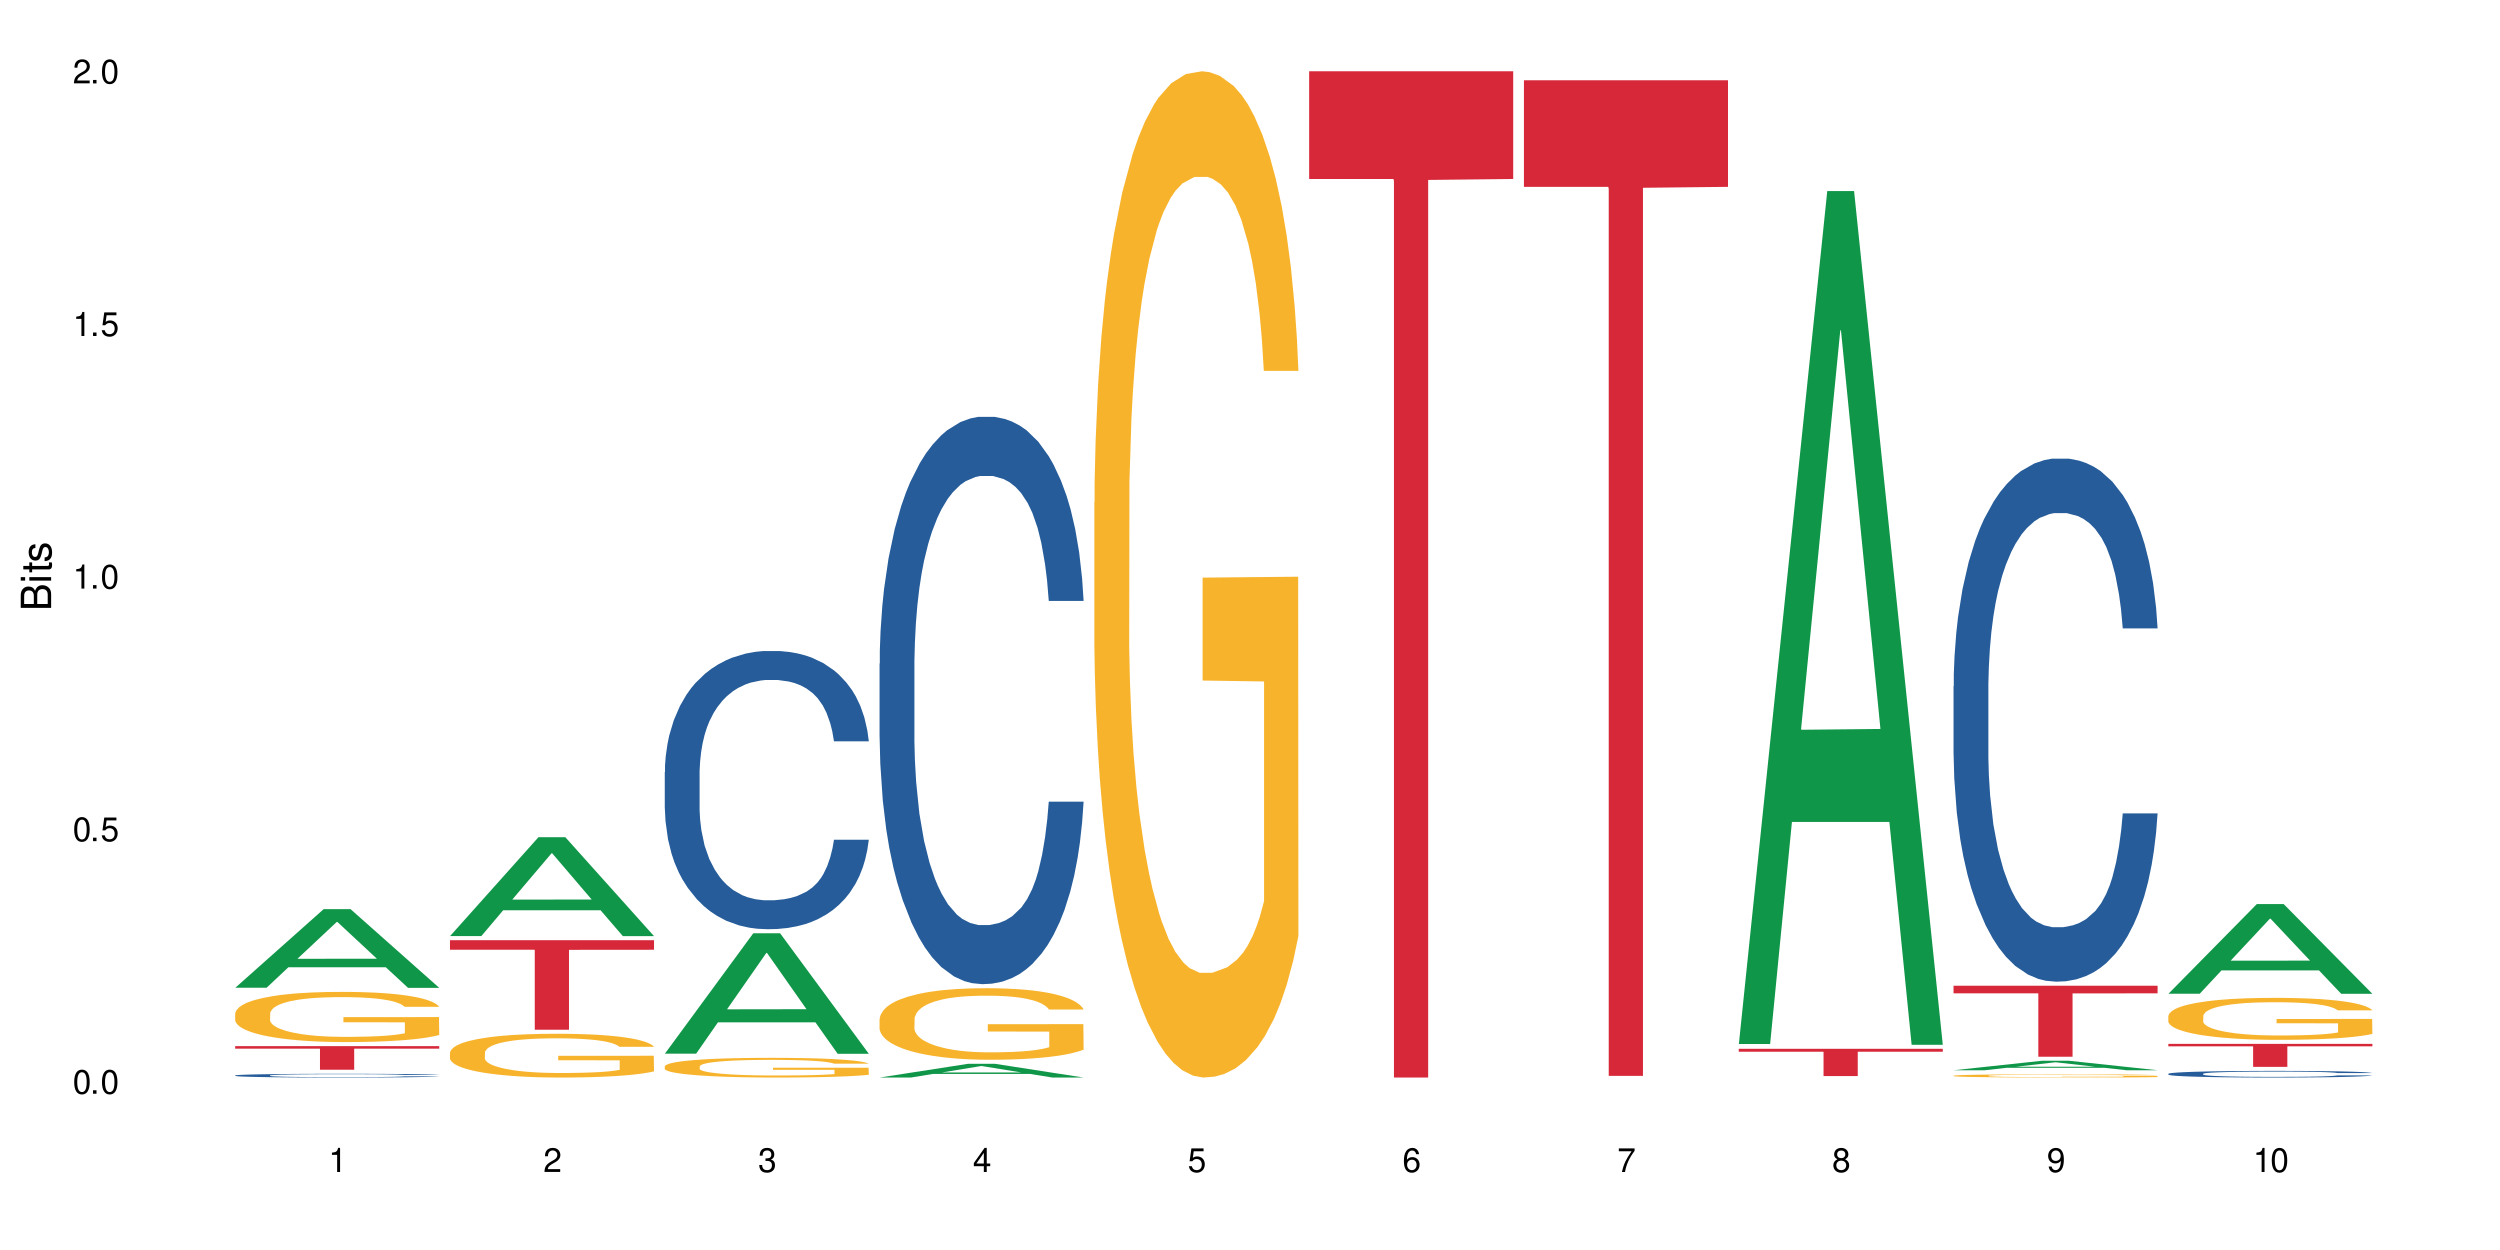<?xml version="1.0" encoding="UTF-8"?>
<svg xmlns="http://www.w3.org/2000/svg" xmlns:xlink="http://www.w3.org/1999/xlink" width="720" height="360" viewBox="0 0 720 360">
<defs>
<g>
<g id="glyph-0-0">
</g>
<g id="glyph-0-1">
<path d="M 2.641 -6.938 C 2 -6.938 1.422 -6.656 1.078 -6.172 C 0.641 -5.562 0.406 -4.641 0.406 -3.359 C 0.406 -1.016 1.188 0.219 2.641 0.219 C 4.078 0.219 4.859 -1.016 4.859 -3.297 C 4.859 -4.641 4.656 -5.547 4.203 -6.172 C 3.844 -6.656 3.281 -6.938 2.641 -6.938 Z M 2.641 -6.188 C 3.547 -6.188 4 -5.25 4 -3.375 C 4 -1.406 3.562 -0.484 2.625 -0.484 C 1.734 -0.484 1.281 -1.438 1.281 -3.344 C 1.281 -5.25 1.734 -6.188 2.641 -6.188 Z M 2.641 -6.188 "/>
</g>
<g id="glyph-0-2">
<path d="M 1.828 -1 L 0.828 -1 L 0.828 0 L 1.828 0 Z M 1.828 -1 "/>
</g>
<g id="glyph-0-3">
<path d="M 4.562 -6.797 L 1.062 -6.797 L 0.547 -3.094 L 1.328 -3.094 C 1.719 -3.562 2.047 -3.734 2.578 -3.734 C 3.484 -3.734 4.062 -3.109 4.062 -2.094 C 4.062 -1.125 3.484 -0.531 2.578 -0.531 C 1.828 -0.531 1.375 -0.906 1.188 -1.672 L 0.328 -1.672 C 0.453 -1.109 0.547 -0.844 0.75 -0.594 C 1.125 -0.078 1.828 0.219 2.594 0.219 C 3.969 0.219 4.922 -0.781 4.922 -2.219 C 4.922 -3.562 4.031 -4.484 2.719 -4.484 C 2.25 -4.484 1.859 -4.359 1.469 -4.062 L 1.734 -5.969 L 4.562 -5.969 Z M 4.562 -6.797 "/>
</g>
<g id="glyph-0-4">
<path d="M 2.484 -4.938 L 2.484 0 L 3.328 0 L 3.328 -6.938 L 2.766 -6.938 C 2.469 -5.875 2.281 -5.734 0.984 -5.562 L 0.984 -4.938 Z M 2.484 -4.938 "/>
</g>
<g id="glyph-0-5">
<path d="M 4.859 -0.828 L 1.281 -0.828 C 1.359 -1.406 1.672 -1.781 2.5 -2.281 L 3.469 -2.828 C 4.406 -3.344 4.906 -4.062 4.906 -4.906 C 4.906 -5.484 4.672 -6.031 4.266 -6.406 C 3.859 -6.766 3.375 -6.938 2.719 -6.938 C 1.859 -6.938 1.219 -6.625 0.844 -6.031 C 0.609 -5.672 0.5 -5.234 0.484 -4.531 L 1.328 -4.531 C 1.359 -5.016 1.406 -5.281 1.531 -5.516 C 1.75 -5.938 2.188 -6.203 2.703 -6.203 C 3.469 -6.203 4.031 -5.641 4.031 -4.891 C 4.031 -4.344 3.719 -3.859 3.125 -3.516 L 2.234 -3 C 0.812 -2.172 0.406 -1.531 0.328 -0.016 L 4.859 -0.016 Z M 4.859 -0.828 "/>
</g>
<g id="glyph-0-6">
<path d="M 2.125 -3.188 L 2.578 -3.188 C 3.5 -3.188 3.984 -2.766 3.984 -1.922 C 3.984 -1.062 3.469 -0.531 2.594 -0.531 C 1.656 -0.531 1.203 -1 1.156 -2.016 L 0.312 -2.016 C 0.344 -1.453 0.438 -1.094 0.609 -0.781 C 0.953 -0.109 1.625 0.219 2.547 0.219 C 3.953 0.219 4.859 -0.625 4.859 -1.938 C 4.859 -2.828 4.516 -3.297 3.703 -3.594 C 4.344 -3.844 4.656 -4.328 4.656 -5.031 C 4.656 -6.219 3.875 -6.938 2.578 -6.938 C 1.203 -6.938 0.484 -6.172 0.453 -4.703 L 1.297 -4.703 C 1.312 -5.125 1.344 -5.359 1.453 -5.578 C 1.641 -5.969 2.062 -6.203 2.594 -6.203 C 3.344 -6.203 3.797 -5.75 3.797 -5 C 3.797 -4.516 3.609 -4.219 3.25 -4.047 C 3.016 -3.953 2.703 -3.922 2.125 -3.906 Z M 2.125 -3.188 "/>
</g>
<g id="glyph-0-7">
<path d="M 3.141 -1.672 L 3.141 0 L 3.984 0 L 3.984 -1.672 L 4.984 -1.672 L 4.984 -2.438 L 3.984 -2.438 L 3.984 -6.938 L 3.359 -6.938 L 0.266 -2.578 L 0.266 -1.672 Z M 3.141 -2.438 L 1 -2.438 L 3.141 -5.5 Z M 3.141 -2.438 "/>
</g>
<g id="glyph-0-8">
<path d="M 4.781 -5.125 C 4.609 -6.266 3.891 -6.938 2.844 -6.938 C 2.094 -6.938 1.422 -6.578 1.031 -5.953 C 0.594 -5.266 0.406 -4.422 0.406 -3.172 C 0.406 -2 0.578 -1.25 0.984 -0.641 C 1.359 -0.078 1.953 0.219 2.703 0.219 C 3.984 0.219 4.922 -0.75 4.922 -2.094 C 4.922 -3.375 4.062 -4.281 2.844 -4.281 C 2.172 -4.281 1.641 -4.031 1.281 -3.516 C 1.281 -5.234 1.828 -6.188 2.797 -6.188 C 3.391 -6.188 3.797 -5.797 3.938 -5.125 Z M 2.734 -3.531 C 3.547 -3.531 4.062 -2.953 4.062 -2.031 C 4.062 -1.156 3.484 -0.531 2.703 -0.531 C 1.922 -0.531 1.328 -1.188 1.328 -2.078 C 1.328 -2.938 1.906 -3.531 2.734 -3.531 Z M 2.734 -3.531 "/>
</g>
<g id="glyph-0-9">
<path d="M 4.984 -6.797 L 0.438 -6.797 L 0.438 -5.969 L 4.109 -5.969 C 2.5 -3.656 1.828 -2.234 1.328 0 L 2.219 0 C 2.594 -2.172 3.453 -4.047 4.984 -6.094 Z M 4.984 -6.797 "/>
</g>
<g id="glyph-0-10">
<path d="M 3.75 -3.656 C 4.469 -4.094 4.688 -4.438 4.688 -5.078 C 4.688 -6.172 3.844 -6.938 2.641 -6.938 C 1.438 -6.938 0.594 -6.172 0.594 -5.094 C 0.594 -4.438 0.812 -4.094 1.516 -3.656 C 0.734 -3.266 0.359 -2.703 0.359 -1.922 C 0.359 -0.656 1.281 0.219 2.641 0.219 C 3.984 0.219 4.922 -0.656 4.922 -1.922 C 4.922 -2.703 4.531 -3.266 3.75 -3.656 Z M 2.641 -6.188 C 3.359 -6.188 3.812 -5.75 3.812 -5.062 C 3.812 -4.406 3.344 -3.984 2.641 -3.984 C 1.922 -3.984 1.453 -4.406 1.453 -5.078 C 1.453 -5.75 1.922 -6.188 2.641 -6.188 Z M 2.641 -3.266 C 3.484 -3.266 4.062 -2.719 4.062 -1.906 C 4.062 -1.078 3.484 -0.531 2.625 -0.531 C 1.797 -0.531 1.219 -1.094 1.219 -1.906 C 1.219 -2.719 1.781 -3.266 2.641 -3.266 Z M 2.641 -3.266 "/>
</g>
<g id="glyph-0-11">
<path d="M 0.516 -1.578 C 0.672 -0.453 1.406 0.219 2.438 0.219 C 3.188 0.219 3.859 -0.141 4.266 -0.766 C 4.688 -1.453 4.891 -2.297 4.891 -3.547 C 4.891 -4.719 4.703 -5.453 4.312 -6.078 C 3.938 -6.641 3.344 -6.938 2.594 -6.938 C 1.297 -6.938 0.359 -5.969 0.359 -4.625 C 0.359 -3.344 1.234 -2.453 2.453 -2.453 C 3.094 -2.453 3.578 -2.672 4.016 -3.203 C 4 -1.484 3.469 -0.531 2.5 -0.531 C 1.906 -0.531 1.484 -0.906 1.359 -1.578 Z M 2.578 -6.203 C 3.375 -6.203 3.969 -5.531 3.969 -4.641 C 3.969 -3.797 3.391 -3.188 2.547 -3.188 C 1.734 -3.188 1.234 -3.766 1.234 -4.688 C 1.234 -5.562 1.797 -6.203 2.578 -6.203 Z M 2.578 -6.203 "/>
</g>
<g id="glyph-1-0">
</g>
<g id="glyph-1-1">
<path d="M 0 -0.953 L 0 -4.891 C 0 -5.719 -0.234 -6.344 -0.734 -6.797 C -1.188 -7.234 -1.812 -7.469 -2.5 -7.469 C -3.547 -7.469 -4.188 -7 -4.625 -5.875 C -4.984 -6.688 -5.625 -7.094 -6.531 -7.094 C -7.172 -7.094 -7.734 -6.859 -8.141 -6.391 C -8.562 -5.922 -8.75 -5.344 -8.75 -4.5 L -8.75 -0.953 Z M -4.984 -2.062 L -7.766 -2.062 L -7.766 -4.219 C -7.766 -4.844 -7.688 -5.203 -7.453 -5.5 C -7.219 -5.812 -6.859 -5.969 -6.375 -5.969 C -5.891 -5.969 -5.531 -5.812 -5.297 -5.5 C -5.062 -5.203 -4.984 -4.844 -4.984 -4.219 Z M -0.984 -2.062 L -4 -2.062 L -4 -4.781 C -4 -5.766 -3.438 -6.359 -2.484 -6.359 C -1.547 -6.359 -0.984 -5.766 -0.984 -4.781 Z M -0.984 -2.062 "/>
</g>
<g id="glyph-1-2">
<path d="M -6.281 -1.797 L -6.281 -0.797 L 0 -0.797 L 0 -1.797 Z M -8.75 -1.797 L -8.75 -0.797 L -7.484 -0.797 L -7.484 -1.797 Z M -8.75 -1.797 "/>
</g>
<g id="glyph-1-3">
<path d="M -6.281 -3.047 L -6.281 -2.016 L -8.016 -2.016 L -8.016 -1.016 L -6.281 -1.016 L -6.281 -0.172 L -5.469 -0.172 L -5.469 -1.016 L -0.719 -1.016 C -0.078 -1.016 0.281 -1.453 0.281 -2.234 C 0.281 -2.5 0.25 -2.719 0.188 -3.047 L -0.641 -3.047 C -0.609 -2.906 -0.594 -2.766 -0.594 -2.562 C -0.594 -2.141 -0.719 -2.016 -1.156 -2.016 L -5.469 -2.016 L -5.469 -3.047 Z M -6.281 -3.047 "/>
</g>
<g id="glyph-1-4">
<path d="M -4.531 -5.25 C -5.766 -5.25 -6.469 -4.422 -6.469 -2.969 C -6.469 -1.516 -5.719 -0.562 -4.547 -0.562 C -3.562 -0.562 -3.094 -1.062 -2.734 -2.562 L -2.516 -3.484 C -2.344 -4.188 -2.094 -4.469 -1.641 -4.469 C -1.047 -4.469 -0.641 -3.875 -0.641 -3 C -0.641 -2.453 -0.797 -2 -1.062 -1.75 C -1.25 -1.594 -1.422 -1.531 -1.875 -1.469 L -1.875 -0.406 C -0.422 -0.453 0.281 -1.266 0.281 -2.922 C 0.281 -4.5 -0.5 -5.516 -1.719 -5.516 C -2.656 -5.516 -3.172 -4.984 -3.469 -3.734 L -3.703 -2.766 C -3.891 -1.953 -4.156 -1.609 -4.594 -1.609 C -5.188 -1.609 -5.547 -2.125 -5.547 -2.938 C -5.547 -3.75 -5.203 -4.172 -4.531 -4.203 Z M -4.531 -5.25 "/>
</g>
</g>
</defs>
<rect x="-72" y="-36" width="864" height="432" fill="rgb(100%, 100%, 100%)" fill-opacity="1"/>
<path fill-rule="nonzero" fill="rgb(6.275%, 58.824%, 28.235%)" fill-opacity="1" d="M 67.73 284.477 L 67.793 284.457 L 93.223 261.824 L 100.945 261.824 L 126.5 284.5 L 117.52 284.5 L 111.117 278.578 L 83.051 278.578 L 76.773 284.477 L 67.73 284.477 L 85.75 276.133 L 108.543 276.109 L 97.176 265.527 L 97.051 265.508 L 96.926 265.57 L 85.688 276.109 L 85.75 276.133 Z M 67.73 284.477 "/>
<path fill-rule="nonzero" fill="rgb(14.51%, 36.078%, 60%)" fill-opacity="1" d="M 67.73 309.723 L 67.801 309.723 L 67.801 309.699 L 68.02 309.66 L 68.52 309.613 L 69.02 309.582 L 70.312 309.523 L 72.102 309.465 L 73.965 309.422 L 75.328 309.398 L 76.547 309.379 L 79.34 309.34 L 81.133 309.324 L 83.066 309.305 L 85.434 309.289 L 87.152 309.277 L 91.023 309.262 L 93.891 309.258 L 96.113 309.254 L 100.914 309.254 L 103.781 309.258 L 105.859 309.262 L 108.152 309.27 L 110.086 309.277 L 113.457 309.301 L 116.465 309.328 L 117.828 309.344 L 119.977 309.375 L 121.625 309.406 L 122.773 309.43 L 124.062 309.465 L 125.207 309.512 L 126.07 309.562 L 126.5 309.605 L 116.465 309.605 L 115.965 309.562 L 115.391 309.535 L 114.316 309.492 L 113.238 309.465 L 111.734 309.438 L 110.375 309.418 L 108.512 309.398 L 106.863 309.387 L 105.141 309.379 L 103.492 309.371 L 100.34 309.367 L 95.324 309.367 L 92.527 309.375 L 91.023 309.383 L 88.871 309.398 L 87.367 309.41 L 85.578 309.43 L 84.359 309.445 L 82.852 309.473 L 81.777 309.496 L 80.559 309.527 L 79.844 309.551 L 79.199 309.578 L 78.625 309.613 L 78.195 309.645 L 77.906 309.684 L 77.766 309.719 L 77.766 309.871 L 77.906 309.906 L 78.266 309.949 L 79.199 310.008 L 80.559 310.059 L 82.137 310.102 L 83.641 310.133 L 84.5 310.145 L 85.648 310.16 L 87.441 310.18 L 90.02 310.199 L 91.523 310.207 L 93.816 310.215 L 96.184 310.219 L 99.336 310.219 L 102.133 310.215 L 103.996 310.211 L 105.93 310.203 L 108.582 310.188 L 110.23 310.172 L 111.664 310.152 L 112.738 310.133 L 113.457 310.117 L 114.531 310.086 L 115.391 310.055 L 116.035 310.02 L 116.465 309.984 L 126.5 309.984 L 126.07 310.023 L 125.422 310.062 L 124.777 310.094 L 123.777 310.125 L 122.629 310.156 L 120.98 310.191 L 119.617 310.215 L 117.828 310.238 L 116.18 310.258 L 114.387 310.273 L 111.734 310.293 L 110.016 310.305 L 108.152 310.312 L 105.93 310.32 L 103.137 310.328 L 100.125 310.332 L 94.32 310.332 L 92.098 310.328 L 89.16 310.316 L 85.504 310.301 L 82.852 310.281 L 80.773 310.262 L 78.984 310.242 L 76.977 310.215 L 74.395 310.172 L 72.82 310.141 L 71.746 310.113 L 70.527 310.074 L 69.664 310.039 L 68.664 309.984 L 67.945 309.914 L 67.73 309.859 Z M 67.73 309.723 "/>
<path fill-rule="nonzero" fill="rgb(96.863%, 70.196%, 16.863%)" fill-opacity="1" d="M 67.73 291.852 L 67.801 291.84 L 67.801 291.574 L 68.09 290.98 L 68.805 290.164 L 69.738 289.492 L 70.742 288.961 L 71.387 288.684 L 72.461 288.289 L 73.395 288 L 75.758 287.406 L 78.77 286.852 L 80.418 286.613 L 82.281 286.391 L 84.93 286.137 L 86.148 286.047 L 89.875 285.836 L 94.105 285.703 L 98.762 285.664 L 100.914 285.676 L 103.852 285.73 L 107.863 285.875 L 110.16 286.008 L 111.949 286.137 L 113.812 286.309 L 116.105 286.574 L 118.258 286.891 L 119.977 287.207 L 121.695 287.602 L 123.129 288.027 L 124.348 288.488 L 125.422 289.043 L 126.07 289.504 L 126.5 289.965 L 116.535 289.965 L 115.965 289.504 L 115.32 289.148 L 114.242 288.711 L 113.168 288.395 L 112.094 288.145 L 110.086 287.801 L 108.367 287.59 L 106.215 287.406 L 104.137 287.285 L 101.773 287.207 L 100.34 287.18 L 96.543 287.18 L 93.102 287.273 L 91.094 287.379 L 89.66 287.484 L 87.656 287.684 L 86.438 287.84 L 85.719 287.945 L 83.57 288.355 L 82.137 288.727 L 81.348 288.977 L 80.344 289.371 L 79.629 289.727 L 78.84 290.258 L 78.41 290.652 L 77.836 291.551 L 77.766 293.926 L 77.98 294.426 L 78.41 294.969 L 78.984 295.441 L 79.844 295.945 L 80.703 296.328 L 82.207 296.844 L 83.496 297.184 L 84.5 297.41 L 86.438 297.766 L 87.227 297.887 L 89.09 298.121 L 91.023 298.309 L 93.387 298.465 L 95.18 298.543 L 98.047 298.609 L 101.703 298.609 L 106 298.531 L 108.727 298.426 L 110.59 298.32 L 111.809 298.227 L 113.312 298.082 L 114.387 297.949 L 115.391 297.805 L 116.609 297.582 L 116.609 294.426 L 98.906 294.414 L 98.906 292.934 L 126.426 292.922 L 126.5 298.082 L 124.992 298.438 L 123.129 298.781 L 121.34 299.047 L 119.477 299.27 L 116.824 299.52 L 114.672 299.68 L 111.375 299.863 L 108.367 299.984 L 105.215 300.062 L 102.418 300.102 L 99.121 300.117 L 96.184 300.09 L 93.031 300.012 L 90.52 299.902 L 88.227 299.773 L 85.934 299.602 L 83.066 299.324 L 81.203 299.098 L 79.27 298.82 L 77.336 298.492 L 75.613 298.137 L 74.469 297.859 L 73.32 297.543 L 72.102 297.145 L 70.957 296.695 L 70.098 296.289 L 69.309 295.824 L 68.734 295.391 L 68.16 294.797 L 67.875 294.32 L 67.73 293.91 Z M 67.73 291.852 "/>
<path fill-rule="nonzero" fill="rgb(83.922%, 15.686%, 22.353%)" fill-opacity="1" d="M 67.73 301.277 L 126.5 301.277 L 126.5 302.008 L 102.008 302.016 L 102.008 308.09 L 92.152 308.09 L 92.152 302.02 L 92.008 302.008 L 67.73 302.008 Z M 67.73 301.277 "/>
<path fill-rule="nonzero" fill="rgb(6.275%, 58.824%, 28.235%)" fill-opacity="1" d="M 129.594 269.578 L 129.656 269.551 L 155.082 241.105 L 162.805 241.105 L 188.359 269.605 L 179.383 269.605 L 172.977 262.164 L 144.91 262.164 L 138.633 269.578 L 129.594 269.578 L 147.613 259.09 L 170.402 259.062 L 159.039 245.762 L 158.914 245.734 L 158.789 245.816 L 147.547 259.062 L 147.613 259.09 Z M 129.594 269.578 "/>
<path fill-rule="nonzero" fill="rgb(96.863%, 70.196%, 16.863%)" fill-opacity="1" d="M 129.594 303.125 L 129.664 303.113 L 129.664 302.883 L 129.949 302.363 L 130.668 301.652 L 131.598 301.062 L 132.602 300.602 L 133.246 300.359 L 134.32 300.016 L 135.254 299.762 L 137.617 299.246 L 140.629 298.762 L 142.277 298.555 L 144.141 298.359 L 146.793 298.141 L 148.012 298.059 L 151.738 297.875 L 155.965 297.758 L 160.625 297.723 L 162.773 297.734 L 165.711 297.781 L 169.727 297.91 L 172.02 298.023 L 173.812 298.141 L 175.676 298.289 L 177.969 298.52 L 180.117 298.797 L 181.836 299.07 L 183.559 299.418 L 184.992 299.785 L 186.211 300.188 L 187.285 300.672 L 187.93 301.074 L 188.359 301.477 L 178.398 301.477 L 177.824 301.074 L 177.18 300.766 L 176.105 300.383 L 175.031 300.109 L 173.953 299.891 L 171.949 299.59 L 170.227 299.406 L 168.078 299.246 L 166 299.141 L 163.633 299.07 L 162.199 299.047 L 158.402 299.047 L 154.961 299.129 L 152.957 299.223 L 151.523 299.312 L 149.516 299.484 L 148.297 299.625 L 147.582 299.715 L 145.43 300.074 L 143.996 300.395 L 143.207 300.613 L 142.207 300.961 L 141.488 301.27 L 140.699 301.73 L 140.27 302.078 L 139.695 302.859 L 139.625 304.934 L 139.84 305.371 L 140.27 305.844 L 140.844 306.258 L 141.703 306.695 L 142.562 307.027 L 144.07 307.477 L 145.359 307.777 L 146.363 307.973 L 148.297 308.281 L 149.086 308.387 L 150.949 308.594 L 152.883 308.754 L 155.25 308.895 L 157.039 308.961 L 159.906 309.02 L 163.562 309.02 L 167.863 308.949 L 170.586 308.859 L 172.449 308.766 L 173.668 308.688 L 175.172 308.559 L 176.246 308.445 L 177.25 308.316 L 178.469 308.121 L 178.469 305.371 L 160.766 305.359 L 160.766 304.07 L 188.289 304.059 L 188.359 308.559 L 186.855 308.871 L 184.992 309.168 L 183.199 309.398 L 181.336 309.594 L 178.684 309.812 L 176.535 309.953 L 173.238 310.113 L 170.227 310.219 L 167.074 310.285 L 164.277 310.32 L 160.984 310.332 L 158.043 310.309 L 154.891 310.242 L 152.383 310.148 L 150.09 310.031 L 147.797 309.883 L 144.93 309.641 L 143.066 309.445 L 141.129 309.203 L 139.195 308.918 L 137.477 308.605 L 136.328 308.363 L 135.184 308.086 L 133.965 307.742 L 132.816 307.352 L 131.957 306.992 L 131.168 306.59 L 130.594 306.211 L 130.023 305.691 L 129.734 305.277 L 129.594 304.922 Z M 129.594 303.125 "/>
<path fill-rule="nonzero" fill="rgb(83.922%, 15.686%, 22.353%)" fill-opacity="1" d="M 129.594 270.77 L 188.359 270.77 L 188.359 273.531 L 163.867 273.555 L 163.867 296.559 L 154.012 296.559 L 154.012 273.578 L 153.871 273.531 L 129.594 273.531 Z M 129.594 270.77 "/>
<path fill-rule="nonzero" fill="rgb(6.275%, 58.824%, 28.235%)" fill-opacity="1" d="M 191.453 303.457 L 191.516 303.426 L 216.945 268.781 L 224.668 268.781 L 250.219 303.488 L 241.242 303.488 L 234.84 294.43 L 206.773 294.43 L 200.492 303.457 L 191.453 303.457 L 209.473 290.684 L 232.266 290.648 L 220.898 274.453 L 220.773 274.422 L 220.648 274.52 L 209.41 290.648 L 209.473 290.684 Z M 191.453 303.457 "/>
<path fill-rule="nonzero" fill="rgb(14.51%, 36.078%, 60%)" fill-opacity="1" d="M 191.453 222.359 L 191.523 222.285 L 191.523 220.527 L 191.738 217.746 L 192.242 214.23 L 192.742 211.812 L 194.031 207.492 L 195.824 203.32 L 197.688 200.098 L 199.051 198.191 L 200.27 196.727 L 203.062 194.02 L 204.855 192.629 L 206.789 191.383 L 209.156 190.137 L 210.875 189.406 L 214.746 188.234 L 217.613 187.719 L 219.832 187.5 L 224.637 187.5 L 227.5 187.793 L 229.582 188.16 L 231.875 188.746 L 233.809 189.406 L 237.176 191.016 L 240.188 193.066 L 241.547 194.238 L 243.699 196.508 L 245.348 198.707 L 246.492 200.609 L 247.785 203.32 L 248.93 206.613 L 249.789 210.352 L 250.219 213.5 L 240.188 213.5 L 239.684 210.57 L 239.113 208.301 L 238.035 205.297 L 236.961 203.172 L 235.457 201.051 L 234.094 199.656 L 232.23 198.266 L 230.582 197.387 L 228.863 196.727 L 227.215 196.289 L 224.062 195.848 L 220.406 195.848 L 219.043 195.996 L 216.25 196.582 L 214.746 197.094 L 212.594 198.121 L 211.09 199.07 L 209.297 200.535 L 208.078 201.781 L 206.574 203.684 L 205.5 205.371 L 204.281 207.785 L 203.566 209.617 L 202.918 211.668 L 202.348 214.086 L 201.918 216.648 L 201.629 219.359 L 201.484 221.992 L 201.484 233.344 L 201.629 235.98 L 201.988 239.059 L 202.918 243.523 L 204.281 247.406 L 205.859 250.48 L 207.363 252.68 L 208.223 253.703 L 209.371 254.875 L 211.16 256.34 L 213.742 257.805 L 215.246 258.391 L 217.539 258.977 L 219.906 259.27 L 223.059 259.27 L 225.852 258.977 L 227.715 258.609 L 229.652 258.023 L 232.305 256.781 L 233.953 255.609 L 235.387 254.215 L 236.461 252.824 L 237.176 251.652 L 238.254 249.383 L 239.113 246.895 L 239.758 244.328 L 240.188 241.84 L 250.219 241.84 L 249.789 244.77 L 249.145 247.625 L 248.5 249.75 L 247.496 252.312 L 246.352 254.582 L 244.703 257.145 L 243.34 258.832 L 241.547 260.66 L 239.898 262.051 L 238.109 263.297 L 235.457 264.762 L 233.738 265.496 L 231.875 266.152 L 229.652 266.738 L 226.855 267.254 L 223.848 267.547 L 221.051 267.617 L 218.043 267.473 L 215.82 267.18 L 212.883 266.52 L 209.227 265.203 L 206.574 263.809 L 204.496 262.418 L 202.703 260.953 L 200.699 258.977 L 198.117 255.754 L 196.543 253.266 L 195.465 251.215 L 194.246 248.359 L 193.387 245.793 L 192.383 241.695 L 191.668 236.492 L 191.453 232.465 Z M 191.453 222.359 "/>
<path fill-rule="nonzero" fill="rgb(96.863%, 70.196%, 16.863%)" fill-opacity="1" d="M 191.453 307.086 L 191.523 307.082 L 191.523 306.977 L 191.812 306.742 L 192.527 306.422 L 193.461 306.156 L 194.461 305.949 L 195.109 305.84 L 196.184 305.688 L 197.113 305.57 L 199.48 305.34 L 202.488 305.121 L 204.137 305.027 L 206 304.938 L 208.652 304.84 L 209.871 304.805 L 213.598 304.723 L 217.828 304.668 L 222.484 304.652 L 224.637 304.66 L 227.574 304.68 L 231.586 304.738 L 233.879 304.789 L 235.672 304.84 L 237.535 304.906 L 239.828 305.012 L 241.98 305.137 L 243.699 305.262 L 245.418 305.418 L 246.852 305.582 L 248.07 305.762 L 249.145 305.98 L 249.789 306.164 L 250.219 306.344 L 240.258 306.344 L 239.684 306.164 L 239.039 306.023 L 237.965 305.852 L 236.891 305.727 L 235.816 305.629 L 233.809 305.492 L 232.09 305.41 L 229.938 305.34 L 227.859 305.293 L 225.496 305.262 L 224.062 305.25 L 220.262 305.25 L 216.824 305.285 L 214.816 305.328 L 213.383 305.371 L 211.375 305.445 L 210.156 305.508 L 209.441 305.551 L 207.293 305.711 L 205.859 305.855 L 205.07 305.957 L 204.066 306.109 L 203.348 306.25 L 202.562 306.457 L 202.133 306.613 L 201.559 306.965 L 201.484 307.898 L 201.703 308.098 L 202.133 308.309 L 202.703 308.496 L 203.566 308.695 L 204.426 308.844 L 205.93 309.047 L 207.219 309.18 L 208.223 309.27 L 210.156 309.41 L 210.945 309.457 L 212.809 309.551 L 214.746 309.621 L 217.109 309.684 L 218.902 309.715 L 221.77 309.742 L 225.422 309.742 L 229.723 309.711 L 232.445 309.668 L 234.309 309.629 L 235.527 309.59 L 237.035 309.535 L 238.109 309.48 L 239.113 309.426 L 240.332 309.336 L 240.332 308.098 L 222.629 308.094 L 222.629 307.512 L 250.148 307.508 L 250.219 309.535 L 248.715 309.672 L 246.852 309.809 L 245.059 309.914 L 243.195 310 L 240.547 310.098 L 238.395 310.16 L 235.098 310.234 L 232.09 310.281 L 228.934 310.312 L 226.141 310.328 L 222.844 310.332 L 219.906 310.32 L 216.75 310.289 L 214.242 310.25 L 211.949 310.199 L 209.656 310.129 L 206.789 310.02 L 204.926 309.934 L 202.992 309.824 L 201.055 309.695 L 199.336 309.555 L 198.191 309.445 L 197.043 309.32 L 195.824 309.164 L 194.68 308.988 L 193.816 308.828 L 193.031 308.648 L 192.457 308.477 L 191.883 308.242 L 191.598 308.055 L 191.453 307.895 Z M 191.453 307.086 "/>
<path fill-rule="nonzero" fill="rgb(6.275%, 58.824%, 28.235%)" fill-opacity="1" d="M 253.312 310.328 L 253.375 310.324 L 278.805 306.375 L 286.527 306.375 L 312.082 310.332 L 303.102 310.332 L 296.699 309.301 L 268.633 309.301 L 262.355 310.328 L 253.312 310.328 L 271.332 308.871 L 294.125 308.867 L 282.762 307.02 L 282.633 307.016 L 282.508 307.027 L 271.27 308.867 L 271.332 308.871 Z M 253.312 310.328 "/>
<path fill-rule="nonzero" fill="rgb(14.51%, 36.078%, 60%)" fill-opacity="1" d="M 253.312 191.145 L 253.387 190.996 L 253.387 187.414 L 253.602 181.738 L 254.102 174.57 L 254.605 169.641 L 255.895 160.828 L 257.684 152.316 L 259.547 145.746 L 260.91 141.863 L 262.129 138.875 L 264.922 133.352 L 266.715 130.512 L 268.652 127.973 L 271.016 125.434 L 272.734 123.941 L 276.605 121.551 L 279.473 120.508 L 281.695 120.059 L 286.496 120.059 L 289.363 120.656 L 291.441 121.402 L 293.734 122.598 L 295.668 123.941 L 299.039 127.227 L 302.047 131.41 L 303.41 133.797 L 305.559 138.426 L 307.207 142.906 L 308.355 146.789 L 309.645 152.316 L 310.793 159.035 L 311.652 166.652 L 312.082 173.074 L 302.047 173.074 L 301.547 167.102 L 300.973 162.473 L 299.898 156.348 L 298.824 152.02 L 297.316 147.688 L 295.957 144.848 L 294.094 142.012 L 292.445 140.219 L 290.723 138.875 L 289.074 137.98 L 285.922 137.082 L 282.266 137.082 L 280.906 137.383 L 278.109 138.578 L 276.605 139.621 L 274.457 141.715 L 272.949 143.656 L 271.16 146.641 L 269.941 149.18 L 268.434 153.062 L 267.359 156.5 L 266.141 161.426 L 265.426 165.16 L 264.781 169.344 L 264.207 174.27 L 263.777 179.496 L 263.492 185.023 L 263.348 190.398 L 263.348 213.547 L 263.492 218.926 L 263.848 225.195 L 264.781 234.309 L 266.141 242.223 L 267.719 248.496 L 269.223 252.977 L 270.082 255.066 L 271.23 257.457 L 273.023 260.441 L 275.602 263.43 L 277.105 264.625 L 279.402 265.82 L 281.766 266.418 L 284.918 266.418 L 287.715 265.82 L 289.578 265.07 L 291.512 263.879 L 294.164 261.34 L 295.812 258.949 L 297.246 256.109 L 298.32 253.273 L 299.039 250.883 L 300.113 246.254 L 300.973 241.176 L 301.617 235.949 L 302.047 230.871 L 312.082 230.871 L 311.652 236.848 L 311.008 242.672 L 310.363 247 L 309.359 252.227 L 308.211 256.859 L 306.562 262.086 L 305.203 265.52 L 303.41 269.254 L 301.762 272.09 L 299.969 274.629 L 297.316 277.617 L 295.598 279.109 L 293.734 280.453 L 291.512 281.648 L 288.719 282.695 L 285.707 283.293 L 282.914 283.441 L 279.902 283.145 L 277.68 282.547 L 274.742 281.203 L 271.086 278.512 L 268.434 275.676 L 266.355 272.84 L 264.566 269.852 L 262.559 265.82 L 259.98 259.246 L 258.402 254.168 L 257.328 249.988 L 256.109 244.164 L 255.25 238.938 L 254.246 230.574 L 253.527 219.969 L 253.312 211.754 Z M 253.312 191.145 "/>
<path fill-rule="nonzero" fill="rgb(96.863%, 70.196%, 16.863%)" fill-opacity="1" d="M 253.312 293.43 L 253.387 293.41 L 253.387 293.035 L 253.672 292.188 L 254.387 291.023 L 255.32 290.062 L 256.324 289.309 L 256.969 288.914 L 258.043 288.352 L 258.977 287.938 L 261.34 287.09 L 264.352 286.301 L 266 285.961 L 267.863 285.641 L 270.516 285.281 L 271.73 285.152 L 275.461 284.852 L 279.688 284.66 L 284.348 284.605 L 286.496 284.625 L 289.434 284.699 L 293.449 284.906 L 295.742 285.094 L 297.531 285.281 L 299.395 285.527 L 301.691 285.902 L 303.84 286.355 L 305.559 286.809 L 307.281 287.371 L 308.715 287.973 L 309.93 288.633 L 311.008 289.422 L 311.652 290.082 L 312.082 290.738 L 302.121 290.738 L 301.547 290.082 L 300.902 289.574 L 299.824 288.953 L 298.75 288.5 L 297.676 288.145 L 295.668 287.652 L 293.949 287.352 L 291.801 287.09 L 289.723 286.918 L 287.355 286.809 L 285.922 286.77 L 282.125 286.77 L 278.684 286.902 L 276.676 287.051 L 275.242 287.203 L 273.238 287.484 L 272.02 287.711 L 271.301 287.859 L 269.152 288.445 L 267.719 288.973 L 266.93 289.328 L 265.926 289.895 L 265.211 290.402 L 264.422 291.152 L 263.992 291.719 L 263.418 292.996 L 263.348 296.387 L 263.562 297.102 L 263.992 297.871 L 264.566 298.551 L 265.426 299.266 L 266.285 299.809 L 267.789 300.543 L 269.082 301.031 L 270.082 301.352 L 272.02 301.859 L 272.809 302.031 L 274.672 302.367 L 276.605 302.633 L 278.973 302.859 L 280.762 302.973 L 283.629 303.066 L 287.285 303.066 L 291.586 302.953 L 294.309 302.801 L 296.172 302.652 L 297.391 302.52 L 298.895 302.312 L 299.969 302.125 L 300.973 301.918 L 302.191 301.598 L 302.191 297.102 L 284.488 297.082 L 284.488 294.973 L 312.008 294.953 L 312.082 302.312 L 310.578 302.82 L 308.715 303.309 L 306.922 303.688 L 305.059 304.008 L 302.406 304.363 L 300.258 304.59 L 296.961 304.852 L 293.949 305.023 L 290.797 305.137 L 288 305.191 L 284.703 305.211 L 281.766 305.172 L 278.613 305.059 L 276.105 304.91 L 273.812 304.723 L 271.516 304.477 L 268.652 304.082 L 266.789 303.762 L 264.852 303.367 L 262.918 302.895 L 261.195 302.387 L 260.051 301.992 L 258.902 301.539 L 257.684 300.977 L 256.539 300.336 L 255.68 299.754 L 254.891 299.094 L 254.316 298.473 L 253.742 297.625 L 253.457 296.949 L 253.312 296.367 Z M 253.312 293.43 "/>
<path fill-rule="nonzero" fill="rgb(96.863%, 70.196%, 16.863%)" fill-opacity="1" d="M 315.176 144.652 L 315.246 144.387 L 315.246 139.094 L 315.531 127.184 L 316.25 110.777 L 317.18 97.277 L 318.184 86.691 L 318.828 81.133 L 319.906 73.195 L 320.836 67.371 L 323.203 55.461 L 326.211 44.348 L 327.859 39.582 L 329.723 35.082 L 332.375 30.055 L 333.594 28.203 L 337.32 23.965 L 341.547 21.32 L 346.207 20.527 L 348.355 20.789 L 351.297 21.848 L 355.309 24.762 L 357.602 27.406 L 359.395 30.055 L 361.258 33.496 L 363.551 38.789 L 365.699 45.141 L 367.422 51.492 L 369.141 59.43 L 370.574 67.902 L 371.793 77.164 L 372.867 88.281 L 373.512 97.543 L 373.941 106.805 L 363.98 106.805 L 363.406 97.543 L 362.762 90.398 L 361.688 81.664 L 360.613 75.312 L 359.535 70.281 L 357.531 63.402 L 355.809 59.168 L 353.66 55.461 L 351.582 53.078 L 349.215 51.492 L 347.785 50.961 L 343.984 50.961 L 340.547 52.816 L 338.539 54.934 L 337.105 57.051 L 335.098 61.02 L 333.879 64.195 L 333.164 66.312 L 331.012 74.516 L 329.578 81.93 L 328.793 86.957 L 327.789 94.898 L 327.07 102.043 L 326.281 112.629 L 325.852 120.57 L 325.281 138.566 L 325.207 186.207 L 325.422 196.262 L 325.852 207.113 L 326.426 216.641 L 327.285 226.699 L 328.145 234.375 L 329.652 244.695 L 330.941 251.578 L 331.945 256.078 L 333.879 263.223 L 334.668 265.605 L 336.531 270.367 L 338.465 274.074 L 340.832 277.25 L 342.625 278.836 L 345.488 280.16 L 349.145 280.16 L 353.445 278.574 L 356.168 276.457 L 358.031 274.34 L 359.25 272.484 L 360.754 269.574 L 361.832 266.926 L 362.832 264.016 L 364.051 259.516 L 364.051 196.262 L 346.352 195.996 L 346.352 166.355 L 373.871 166.09 L 373.941 269.574 L 372.438 276.719 L 370.574 283.602 L 368.781 288.895 L 366.918 293.395 L 364.266 298.422 L 362.117 301.598 L 358.82 305.305 L 355.809 307.688 L 352.656 309.273 L 349.863 310.066 L 346.566 310.332 L 343.625 309.805 L 340.473 308.215 L 337.965 306.098 L 335.672 303.453 L 333.379 300.012 L 330.512 294.453 L 328.648 289.953 L 326.715 284.395 L 324.777 277.777 L 323.059 270.633 L 321.91 265.074 L 320.766 258.723 L 319.547 250.781 L 318.398 241.785 L 317.539 233.578 L 316.75 224.316 L 316.18 215.582 L 315.605 203.672 L 315.316 194.145 L 315.176 185.941 Z M 315.176 144.652 "/>
<path fill-rule="nonzero" fill="rgb(83.922%, 15.686%, 22.353%)" fill-opacity="1" d="M 377.035 20.527 L 435.805 20.527 L 435.805 51.547 L 411.312 51.82 L 411.312 310.332 L 401.457 310.332 L 401.457 52.094 L 401.312 51.547 L 377.035 51.547 Z M 377.035 20.527 "/>
<path fill-rule="nonzero" fill="rgb(83.922%, 15.686%, 22.353%)" fill-opacity="1" d="M 438.895 23.121 L 497.664 23.121 L 497.664 53.812 L 473.172 54.082 L 473.172 309.852 L 463.316 309.852 L 463.316 54.352 L 463.176 53.812 L 438.895 53.812 Z M 438.895 23.121 "/>
<path fill-rule="nonzero" fill="rgb(6.275%, 58.824%, 28.235%)" fill-opacity="1" d="M 500.758 300.668 L 500.82 300.438 L 526.25 55.031 L 533.973 55.031 L 559.523 300.898 L 550.547 300.898 L 544.141 236.719 L 516.078 236.719 L 509.797 300.668 L 500.758 300.668 L 518.777 210.172 L 541.566 209.938 L 530.203 95.203 L 530.078 94.973 L 529.953 95.664 L 518.715 209.938 L 518.777 210.172 Z M 500.758 300.668 "/>
<path fill-rule="nonzero" fill="rgb(83.922%, 15.686%, 22.353%)" fill-opacity="1" d="M 500.758 302.062 L 559.523 302.062 L 559.523 302.902 L 535.031 302.906 L 535.031 309.902 L 525.18 309.902 L 525.18 302.914 L 525.035 302.902 L 500.758 302.902 Z M 500.758 302.062 "/>
<path fill-rule="nonzero" fill="rgb(6.275%, 58.824%, 28.235%)" fill-opacity="1" d="M 562.617 308.23 L 562.68 308.227 L 588.109 305.496 L 595.832 305.496 L 621.387 308.23 L 612.406 308.23 L 606.004 307.52 L 577.938 307.52 L 571.66 308.23 L 562.617 308.23 L 580.637 307.223 L 603.43 307.219 L 592.066 305.941 L 591.938 305.941 L 591.812 305.949 L 580.574 307.219 L 580.637 307.223 Z M 562.617 308.23 "/>
<path fill-rule="nonzero" fill="rgb(14.51%, 36.078%, 60%)" fill-opacity="1" d="M 562.617 197.633 L 562.691 197.496 L 562.691 194.191 L 562.906 188.957 L 563.406 182.348 L 563.906 177.805 L 565.199 169.68 L 566.988 161.832 L 568.852 155.773 L 570.215 152.191 L 571.434 149.438 L 574.227 144.344 L 576.02 141.727 L 577.953 139.387 L 580.32 137.047 L 582.039 135.668 L 585.91 133.465 L 588.777 132.504 L 591 132.09 L 595.801 132.09 L 598.668 132.641 L 600.746 133.328 L 603.039 134.43 L 604.973 135.668 L 608.344 138.699 L 611.352 142.555 L 612.715 144.758 L 614.863 149.027 L 616.512 153.156 L 617.66 156.738 L 618.949 161.832 L 620.098 168.027 L 620.957 175.051 L 621.387 180.973 L 611.352 180.973 L 610.852 175.465 L 610.277 171.195 L 609.203 165.551 L 608.129 161.555 L 606.621 157.562 L 605.262 154.945 L 603.398 152.332 L 601.75 150.68 L 600.027 149.438 L 598.379 148.613 L 595.227 147.785 L 591.57 147.785 L 590.211 148.062 L 587.414 149.164 L 585.91 150.129 L 583.762 152.055 L 582.254 153.844 L 580.465 156.598 L 579.246 158.941 L 577.738 162.52 L 576.664 165.688 L 575.445 170.23 L 574.73 173.676 L 574.086 177.531 L 573.512 182.074 L 573.082 186.895 L 572.793 191.988 L 572.652 196.945 L 572.652 218.289 L 572.793 223.246 L 573.152 229.027 L 574.086 237.43 L 575.445 244.727 L 577.023 250.512 L 578.527 254.641 L 579.387 256.57 L 580.535 258.773 L 582.328 261.527 L 584.906 264.281 L 586.41 265.383 L 588.707 266.484 L 591.07 267.035 L 594.223 267.035 L 597.02 266.484 L 598.883 265.793 L 600.816 264.691 L 603.469 262.352 L 605.117 260.148 L 606.551 257.531 L 607.625 254.918 L 608.344 252.715 L 609.418 248.445 L 610.277 243.762 L 610.922 238.941 L 611.352 234.262 L 621.387 234.262 L 620.957 239.77 L 620.312 245.141 L 619.664 249.133 L 618.664 253.953 L 617.516 258.223 L 615.867 263.039 L 614.504 266.207 L 612.715 269.648 L 611.066 272.266 L 609.273 274.605 L 606.621 277.359 L 604.902 278.738 L 603.039 279.977 L 600.816 281.078 L 598.023 282.043 L 595.012 282.594 L 592.219 282.73 L 589.207 282.457 L 586.984 281.906 L 584.047 280.664 L 580.391 278.188 L 577.738 275.57 L 575.66 272.953 L 573.871 270.199 L 571.863 266.484 L 569.281 260.426 L 567.707 255.742 L 566.633 251.887 L 565.414 246.516 L 564.555 241.695 L 563.551 233.984 L 562.832 224.211 L 562.617 216.637 Z M 562.617 197.633 "/>
<path fill-rule="nonzero" fill="rgb(96.863%, 70.196%, 16.863%)" fill-opacity="1" d="M 562.617 309.797 L 562.691 309.797 L 562.691 309.777 L 562.977 309.742 L 563.691 309.688 L 564.625 309.645 L 565.629 309.609 L 566.273 309.594 L 567.348 309.566 L 568.281 309.547 L 570.645 309.508 L 573.656 309.473 L 575.305 309.457 L 577.168 309.441 L 579.816 309.426 L 581.035 309.422 L 584.762 309.406 L 588.992 309.398 L 593.648 309.395 L 595.801 309.398 L 598.738 309.402 L 602.754 309.41 L 605.047 309.418 L 606.836 309.426 L 608.699 309.438 L 610.992 309.457 L 613.145 309.477 L 614.863 309.496 L 616.586 309.523 L 618.016 309.551 L 619.234 309.578 L 620.312 309.613 L 620.957 309.645 L 621.387 309.676 L 611.426 309.676 L 610.852 309.645 L 610.207 309.621 L 609.129 309.594 L 608.055 309.574 L 606.98 309.559 L 604.973 309.535 L 603.254 309.52 L 601.105 309.508 L 599.023 309.5 L 596.66 309.496 L 591.43 309.496 L 587.988 309.5 L 585.98 309.508 L 584.547 309.516 L 582.543 309.527 L 581.324 309.539 L 580.605 309.543 L 578.457 309.57 L 577.023 309.594 L 576.234 309.609 L 575.23 309.637 L 574.516 309.66 L 573.727 309.695 L 573.297 309.719 L 572.723 309.777 L 572.652 309.93 L 572.867 309.965 L 573.297 310 L 573.871 310.031 L 574.73 310.062 L 575.59 310.086 L 577.094 310.121 L 578.387 310.145 L 579.387 310.156 L 581.324 310.18 L 582.113 310.188 L 583.977 310.203 L 585.91 310.215 L 588.273 310.227 L 590.066 310.23 L 592.934 310.234 L 596.59 310.234 L 600.891 310.23 L 603.613 310.223 L 605.477 310.215 L 606.695 310.211 L 608.199 310.199 L 609.273 310.191 L 610.277 310.184 L 611.496 310.168 L 611.496 309.965 L 593.793 309.965 L 593.793 309.867 L 621.312 309.867 L 621.387 310.199 L 619.879 310.223 L 618.016 310.246 L 616.227 310.262 L 614.363 310.277 L 611.711 310.293 L 609.559 310.305 L 606.266 310.316 L 603.254 310.324 L 600.102 310.328 L 597.305 310.332 L 591.07 310.332 L 587.918 310.324 L 585.41 310.32 L 583.113 310.309 L 580.82 310.301 L 577.953 310.281 L 576.09 310.266 L 574.156 310.25 L 572.223 310.227 L 570.5 310.203 L 569.355 310.188 L 568.207 310.164 L 566.988 310.141 L 565.844 310.109 L 564.984 310.086 L 564.195 310.055 L 563.621 310.027 L 563.047 309.988 L 562.762 309.957 L 562.617 309.93 Z M 562.617 309.797 "/>
<path fill-rule="nonzero" fill="rgb(83.922%, 15.686%, 22.353%)" fill-opacity="1" d="M 562.617 283.895 L 621.387 283.895 L 621.387 286.082 L 596.895 286.102 L 596.895 304.332 L 587.039 304.332 L 587.039 286.121 L 586.895 286.082 L 562.617 286.082 Z M 562.617 283.895 "/>
<path fill-rule="nonzero" fill="rgb(6.275%, 58.824%, 28.235%)" fill-opacity="1" d="M 624.48 286.195 L 624.543 286.172 L 649.969 260.367 L 657.691 260.367 L 683.246 286.219 L 674.27 286.219 L 667.863 279.473 L 639.797 279.473 L 633.52 286.195 L 624.48 286.195 L 642.5 276.68 L 665.289 276.656 L 653.926 264.59 L 653.801 264.566 L 653.676 264.637 L 642.438 276.656 L 642.5 276.68 Z M 624.48 286.195 "/>
<path fill-rule="nonzero" fill="rgb(14.51%, 36.078%, 60%)" fill-opacity="1" d="M 624.48 309.25 L 624.551 309.25 L 624.551 309.207 L 624.766 309.141 L 625.266 309.059 L 625.77 309 L 627.059 308.895 L 628.852 308.797 L 630.715 308.719 L 632.074 308.672 L 633.293 308.641 L 636.09 308.574 L 637.879 308.539 L 639.816 308.512 L 642.18 308.48 L 643.902 308.465 L 647.77 308.438 L 650.637 308.422 L 652.859 308.418 L 657.66 308.418 L 660.527 308.426 L 662.605 308.434 L 664.898 308.449 L 666.836 308.465 L 670.203 308.504 L 673.215 308.551 L 674.574 308.578 L 676.727 308.633 L 678.375 308.688 L 679.52 308.73 L 680.809 308.797 L 681.957 308.875 L 682.816 308.965 L 683.246 309.039 L 673.215 309.039 L 672.711 308.969 L 672.137 308.914 L 671.062 308.844 L 669.988 308.793 L 668.484 308.742 L 667.121 308.707 L 665.258 308.676 L 663.609 308.656 L 661.891 308.641 L 660.242 308.629 L 657.086 308.617 L 653.434 308.617 L 652.07 308.621 L 649.277 308.637 L 647.77 308.648 L 645.621 308.672 L 644.117 308.695 L 642.324 308.73 L 641.105 308.758 L 639.602 308.805 L 638.527 308.844 L 637.309 308.902 L 636.59 308.945 L 635.945 308.996 L 635.371 309.055 L 634.941 309.113 L 634.656 309.18 L 634.512 309.242 L 634.512 309.512 L 634.656 309.578 L 635.016 309.648 L 635.945 309.758 L 637.309 309.848 L 638.883 309.922 L 640.391 309.977 L 641.25 310 L 642.395 310.027 L 644.188 310.062 L 646.766 310.098 L 648.273 310.113 L 650.566 310.125 L 652.93 310.133 L 656.086 310.133 L 658.879 310.125 L 660.742 310.117 L 662.68 310.102 L 665.328 310.074 L 666.977 310.047 L 668.41 310.012 L 669.488 309.98 L 670.203 309.949 L 671.277 309.898 L 672.137 309.836 L 672.781 309.777 L 673.215 309.715 L 683.246 309.715 L 682.816 309.785 L 682.172 309.855 L 681.527 309.906 L 680.523 309.965 L 679.375 310.02 L 677.727 310.082 L 676.367 310.121 L 674.574 310.168 L 672.926 310.199 L 671.133 310.23 L 668.484 310.266 L 666.762 310.281 L 664.898 310.297 L 662.68 310.312 L 659.883 310.324 L 656.871 310.332 L 654.078 310.332 L 651.066 310.328 L 648.848 310.32 L 645.906 310.305 L 642.254 310.273 L 639.602 310.242 L 637.523 310.207 L 635.73 310.172 L 633.723 310.125 L 631.145 310.051 L 629.566 309.988 L 628.492 309.941 L 627.273 309.871 L 626.414 309.812 L 625.41 309.715 L 624.695 309.59 L 624.48 309.492 Z M 624.48 309.25 "/>
<path fill-rule="nonzero" fill="rgb(96.863%, 70.196%, 16.863%)" fill-opacity="1" d="M 624.48 292.562 L 624.551 292.551 L 624.551 292.332 L 624.836 291.832 L 625.555 291.148 L 626.484 290.586 L 627.488 290.145 L 628.133 289.914 L 629.207 289.582 L 630.141 289.34 L 632.504 288.84 L 635.516 288.379 L 637.164 288.18 L 639.027 287.992 L 641.68 287.781 L 642.898 287.703 L 646.625 287.527 L 650.852 287.418 L 655.512 287.383 L 657.66 287.395 L 660.598 287.441 L 664.613 287.562 L 666.906 287.672 L 668.699 287.781 L 670.562 287.926 L 672.855 288.145 L 675.004 288.41 L 676.727 288.676 L 678.445 289.008 L 679.879 289.359 L 681.098 289.746 L 682.172 290.211 L 682.816 290.598 L 683.246 290.984 L 673.285 290.984 L 672.711 290.598 L 672.066 290.301 L 670.992 289.934 L 669.918 289.668 L 668.84 289.461 L 666.836 289.172 L 665.113 288.996 L 662.965 288.84 L 660.887 288.742 L 658.52 288.676 L 657.086 288.652 L 653.289 288.652 L 649.848 288.73 L 647.844 288.82 L 646.41 288.906 L 644.402 289.074 L 643.184 289.207 L 642.469 289.293 L 640.316 289.637 L 638.883 289.945 L 638.098 290.156 L 637.094 290.488 L 636.375 290.785 L 635.586 291.227 L 635.156 291.559 L 634.586 292.309 L 634.512 294.297 L 634.727 294.715 L 635.156 295.168 L 635.73 295.566 L 636.59 295.984 L 637.449 296.305 L 638.957 296.734 L 640.246 297.023 L 641.25 297.211 L 643.184 297.508 L 643.973 297.609 L 645.836 297.805 L 647.77 297.961 L 650.137 298.094 L 651.926 298.16 L 654.793 298.215 L 658.449 298.215 L 662.75 298.148 L 665.473 298.059 L 667.336 297.973 L 668.555 297.895 L 670.059 297.773 L 671.133 297.664 L 672.137 297.543 L 673.355 297.355 L 673.355 294.715 L 655.656 294.703 L 655.656 293.469 L 683.176 293.457 L 683.246 297.773 L 681.742 298.07 L 679.879 298.359 L 678.086 298.578 L 676.223 298.766 L 673.57 298.977 L 671.422 299.109 L 668.125 299.266 L 665.113 299.363 L 661.961 299.43 L 659.168 299.461 L 655.871 299.473 L 652.93 299.453 L 649.777 299.387 L 647.27 299.297 L 644.977 299.188 L 642.684 299.043 L 639.816 298.812 L 637.953 298.625 L 636.016 298.391 L 634.082 298.117 L 632.363 297.816 L 631.215 297.586 L 630.07 297.32 L 628.852 296.988 L 627.703 296.613 L 626.844 296.273 L 626.055 295.887 L 625.48 295.52 L 624.91 295.023 L 624.621 294.625 L 624.48 294.285 Z M 624.48 292.562 "/>
<path fill-rule="nonzero" fill="rgb(83.922%, 15.686%, 22.353%)" fill-opacity="1" d="M 624.48 300.637 L 683.246 300.637 L 683.246 301.348 L 658.754 301.352 L 658.754 307.254 L 648.898 307.254 L 648.898 301.359 L 648.758 301.348 L 624.48 301.348 Z M 624.48 300.637 "/>
<g fill="rgb(0%, 0%, 0%)" fill-opacity="1">
<use xlink:href="#glyph-0-1" x="20.965" y="314.993"/>
<use xlink:href="#glyph-0-2" x="25.965" y="314.993"/>
<use xlink:href="#glyph-0-1" x="28.965" y="314.993"/>
</g>
<g fill="rgb(0%, 0%, 0%)" fill-opacity="1">
<use xlink:href="#glyph-0-1" x="20.965" y="242.251"/>
<use xlink:href="#glyph-0-2" x="25.965" y="242.251"/>
<use xlink:href="#glyph-0-3" x="28.965" y="242.251"/>
</g>
<g fill="rgb(0%, 0%, 0%)" fill-opacity="1">
<use xlink:href="#glyph-0-4" x="20.965" y="169.509"/>
<use xlink:href="#glyph-0-2" x="25.965" y="169.509"/>
<use xlink:href="#glyph-0-1" x="28.965" y="169.509"/>
</g>
<g fill="rgb(0%, 0%, 0%)" fill-opacity="1">
<use xlink:href="#glyph-0-4" x="20.965" y="96.767"/>
<use xlink:href="#glyph-0-2" x="25.965" y="96.767"/>
<use xlink:href="#glyph-0-3" x="28.965" y="96.767"/>
</g>
<g fill="rgb(0%, 0%, 0%)" fill-opacity="1">
<use xlink:href="#glyph-0-5" x="20.965" y="24.024"/>
<use xlink:href="#glyph-0-2" x="25.965" y="24.024"/>
<use xlink:href="#glyph-0-1" x="28.965" y="24.024"/>
</g>
<g fill="rgb(0%, 0%, 0%)" fill-opacity="1">
<use xlink:href="#glyph-0-4" x="94.613" y="337.532"/>
</g>
<g fill="rgb(0%, 0%, 0%)" fill-opacity="1">
<use xlink:href="#glyph-0-5" x="156.477" y="337.532"/>
</g>
<g fill="rgb(0%, 0%, 0%)" fill-opacity="1">
<use xlink:href="#glyph-0-6" x="218.336" y="337.532"/>
</g>
<g fill="rgb(0%, 0%, 0%)" fill-opacity="1">
<use xlink:href="#glyph-0-7" x="280.199" y="337.532"/>
</g>
<g fill="rgb(0%, 0%, 0%)" fill-opacity="1">
<use xlink:href="#glyph-0-3" x="342.059" y="337.532"/>
</g>
<g fill="rgb(0%, 0%, 0%)" fill-opacity="1">
<use xlink:href="#glyph-0-8" x="403.918" y="337.532"/>
</g>
<g fill="rgb(0%, 0%, 0%)" fill-opacity="1">
<use xlink:href="#glyph-0-9" x="465.781" y="337.532"/>
</g>
<g fill="rgb(0%, 0%, 0%)" fill-opacity="1">
<use xlink:href="#glyph-0-10" x="527.641" y="337.532"/>
</g>
<g fill="rgb(0%, 0%, 0%)" fill-opacity="1">
<use xlink:href="#glyph-0-11" x="589.5" y="337.532"/>
</g>
<g fill="rgb(0%, 0%, 0%)" fill-opacity="1">
<use xlink:href="#glyph-0-4" x="648.863" y="337.532"/>
<use xlink:href="#glyph-0-1" x="653.863" y="337.532"/>
</g>
<g fill="rgb(0%, 0%, 0%)" fill-opacity="1">
<use xlink:href="#glyph-1-1" x="14.725" y="176.012"/>
<use xlink:href="#glyph-1-2" x="14.725" y="168.012"/>
<use xlink:href="#glyph-1-3" x="14.725" y="165.012"/>
<use xlink:href="#glyph-1-4" x="14.725" y="162.012"/>
</g>
</svg>

